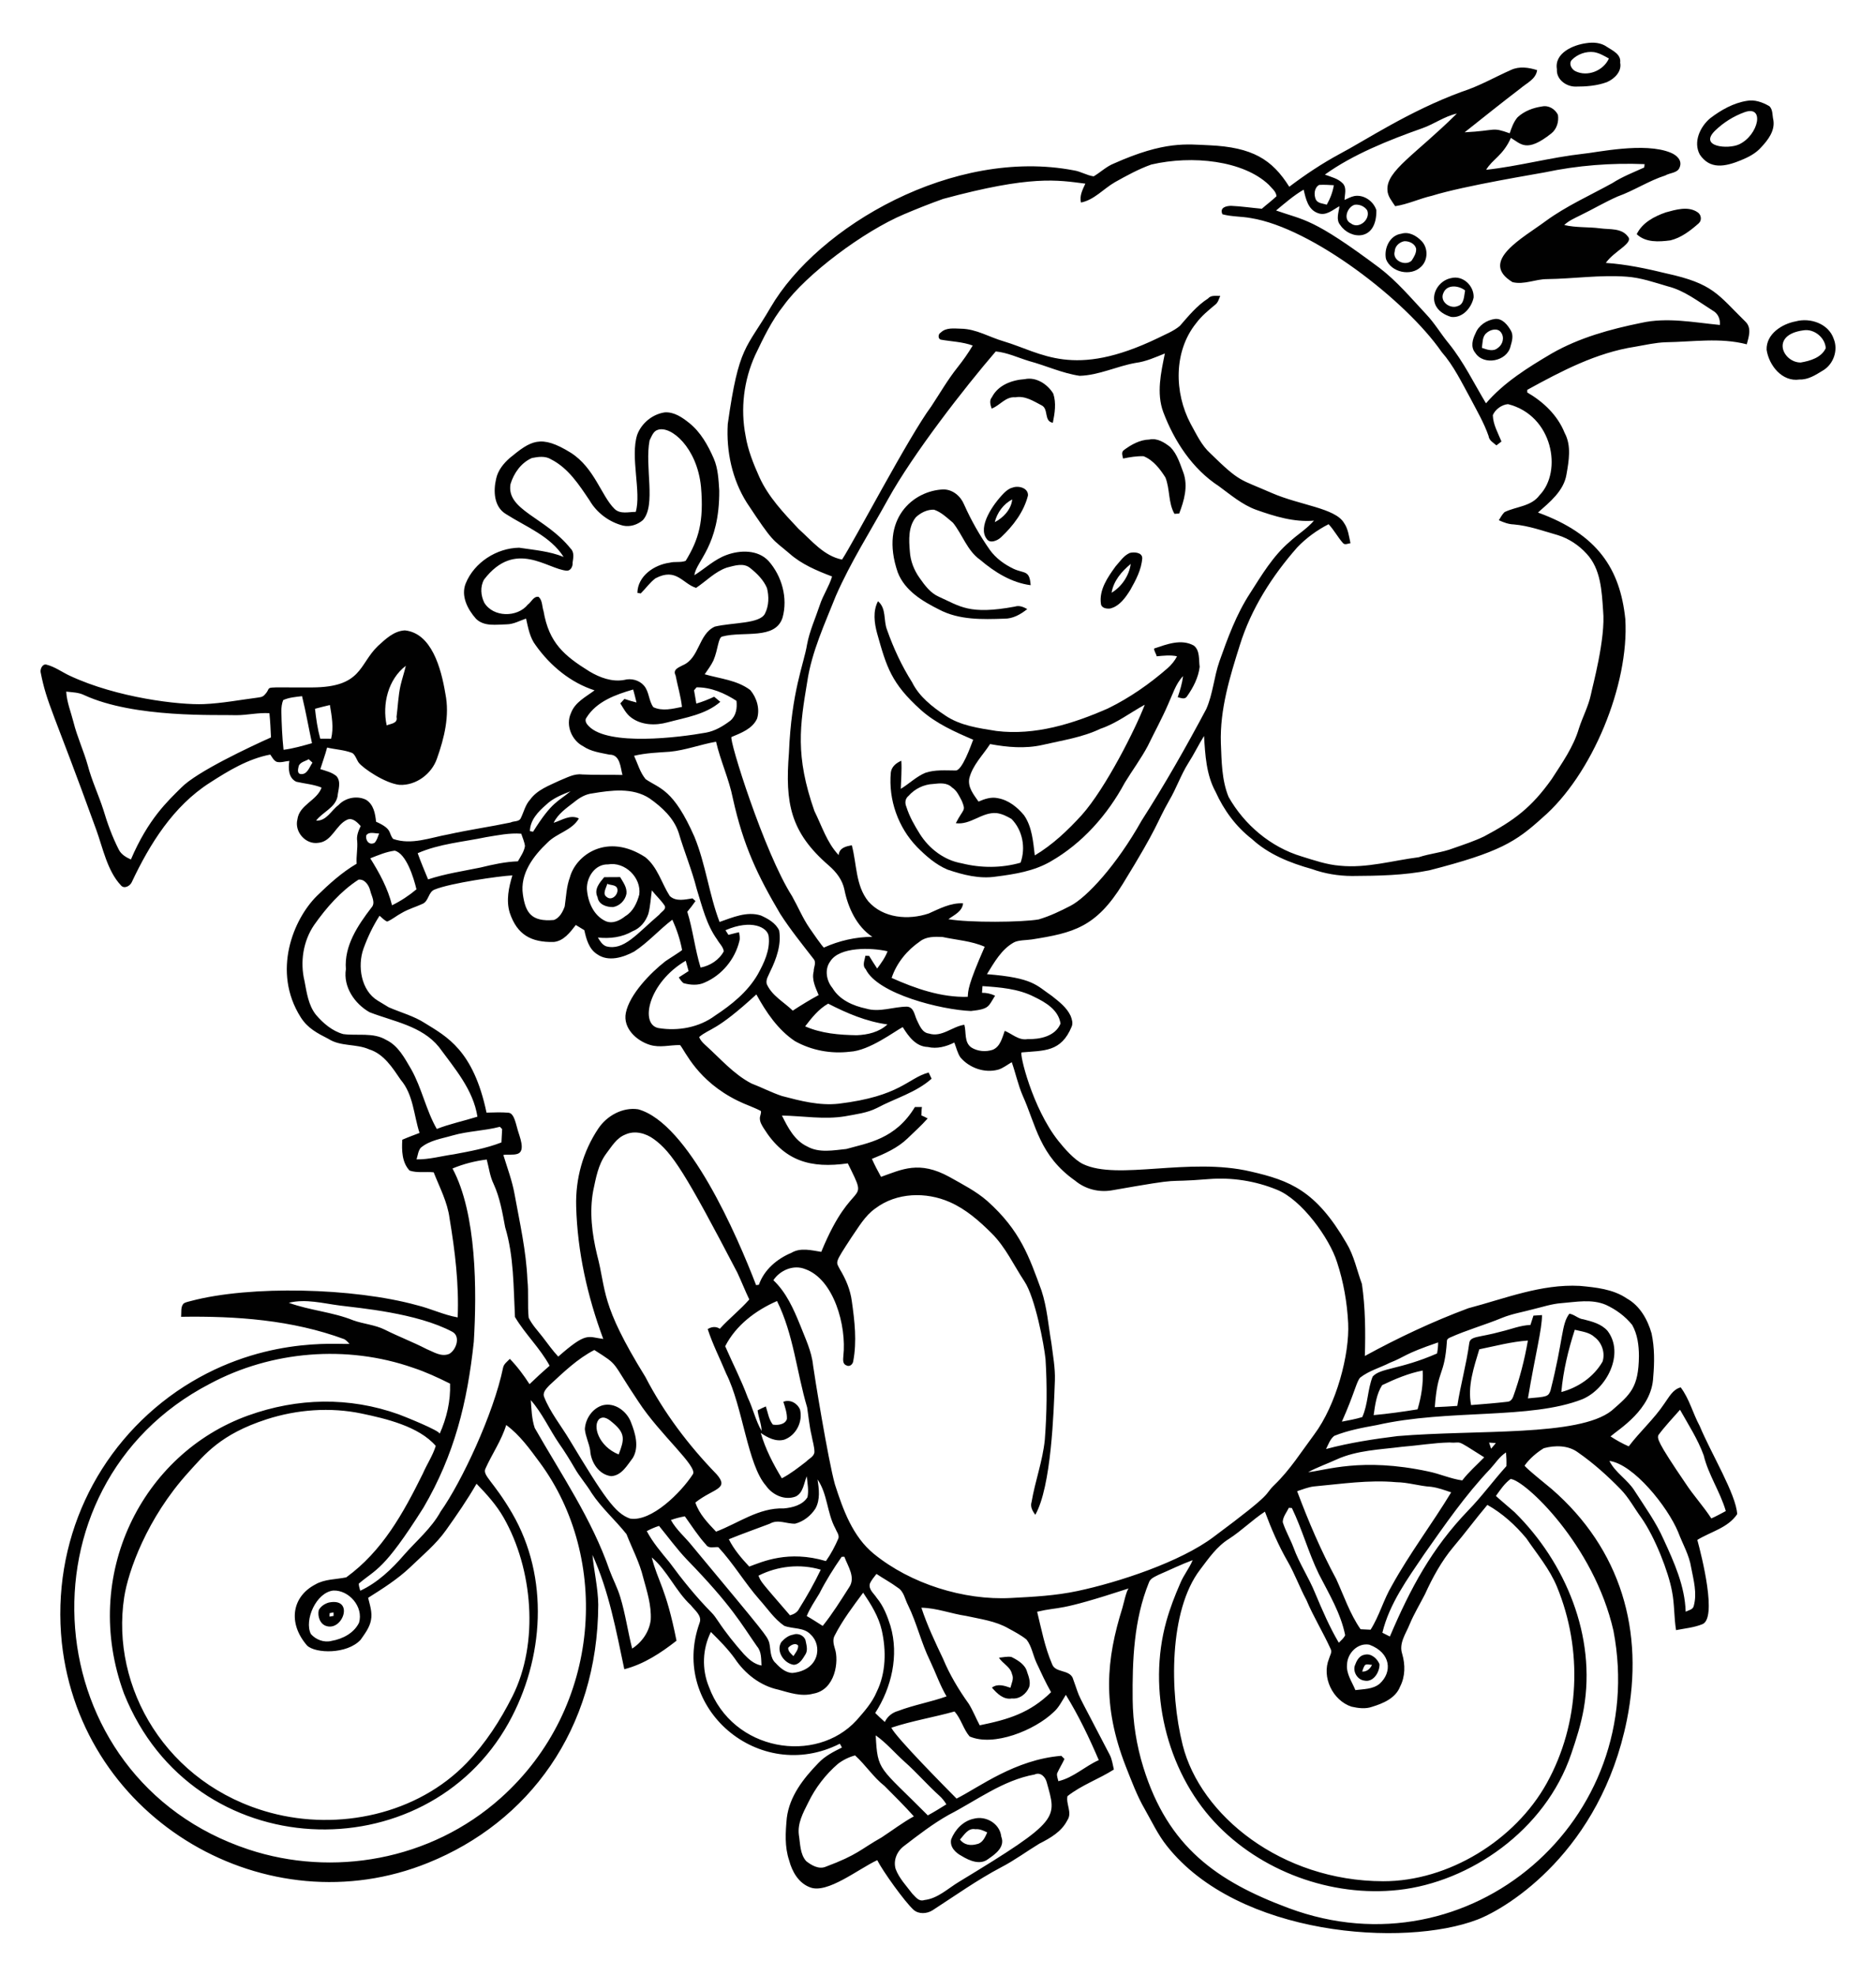 <?xml version="1.0" encoding="utf-8"?>

<!DOCTYPE svg PUBLIC "-//W3C//DTD SVG 1.1//EN" "http://www.w3.org/Graphics/SVG/1.1/DTD/svg11.dtd">
<svg version="1.1" id="Layer_1" xmlns="http://www.w3.org/2000/svg" xmlns:xlink="http://www.w3.org/1999/xlink" x="0px" y="0px"
	 viewBox="0 0 1588.525 1672.226" enable-background="new 0 0 1588.525 1672.226" xml:space="preserve">
<g>
	<path fill="#010101" d="M1384.443,293.478c8.593-1.463,17.148-3.49,25.9-3.809c22.907-0.309,46.209-4.146,68.76,1.745
		c1.641-6.228,4.342-13.796-1.048-19.087c-23.835-23.393-27.264-32.201-67.055-40.911c-16.857-4.109-33.911-7.73-51.236-8.902
		c6.888-10.001,23.752-16.705,18.695-22.288c-5.394-7.382-15.469-5.853-23.339-6.942c-10.168-1.36-20.609-0.441-30.59-2.842
		c3.836-3.677,8.817-5.75,13.517-8.142c10.647-5.159,20.844-11.219,31.688-15.994c13.902-4.962,26.322-13.302,40.421-17.814
		c3.752-2.27,10.375-1.961,12.073-6.782c2.57-5.985-2.608-10.488-7.523-12.457c-22.147-9.236-63.287-0.028-74.557,0.957
		c-27.466,3.058-54.285,10.525-81.742,13.499c5.337-8.996,14.253-11.956,20.947-26.979c8.335,4.783,13.041,13.082,34.267-3.818
		c4.634-3.668,6.473-10,5.572-15.712c-2.392-4.962-7.973-8.321-13.536-7.073c-7.532,1.079-15.037,3.912-20.656,9.146
		c-3.311,3.874-5.065,8.79-6.641,13.555c-15.666-5.605-10.745-2.227-38.179-0.844c15.769-12.476,31.443-25.084,47.437-37.278
		c5.178-4.475,12.917-7.655,13.949-15.356c-7.138-2.232-14.934-3.424-21.979-0.216c-13.864,6.154-27.091,13.799-41.593,18.451
		c-44.981,16.435-82.603,41.737-103.824,52.831c-14.887,8.067-28.986,17.448-42.475,27.654
		c-14.445-23.083-31.202-33.476-67.718-35.121c-19.065-0.777-37.446-3.867-80.786,15.44c-6.379,2.533-11.304,7.439-17.091,10.863
		c-5.882-0.769-11.079-4.249-16.992-5.085c-101.386-19.355-216.395,47.042-256.667,116.132
		c-20.674,35.456-26.796,31.647-36.209,98.608c-1.351,23.151,3.724,46.95,16.21,66.677c22.854,34.57,21.268,30.257,35.984,42.841
		c10.347,9.221,23.339,14.615,36.134,19.493c-2.542,8.499-7.73,15.872-10.431,24.314c-3.649,11.031-8.602,21.716-10.741,33.198
		c-2.65,16.415-13.258,39.706-15.356,91.883c-3.365,42.497,1.212,67.1,33.704,95.175c6.403,5.533,11.631,12.227,13.305,20.626
		c2.997,15.032,10.352,31.062,23.607,39.775c-14.165,0.084-28.067,3.283-40.946,9.062c-0.734,0.329-11.074-14.802-12.102-16.288
		c-5.859-8.47-9.874-18.269-14.935-27.229c-23.677-37.055-53.87-133.568-51.225-134.677c8.189-3.433,17.682-6.923,21.622-15.544
		c2.57-8.283-0.281-17.645-5.731-24.136c-11.116-8.49-25.6-9.624-38.629-13.396c2.57-3.79,5.384-7.439,7.354-11.585
		c4.201-9.779,3.923-19.983,7.823-20.44c17.802-4.648,44.543,3.038,50.721-15.816c4.681-16.604-0.525-35.29-11.819-48.047
		c-9.034-9.671-24.099-9.353-35.646-5.047c-10.187,3.715-18.104,11.397-27.138,17.082c1.31-11.807,21.356-24.631,21.031-71.658
		c-0.591-9.146-0.976-18.555-4.643-27.101c-4.897-11.153-11.05-22.288-20.722-30.018c-5.882-4.737-12.804-9.531-20.722-9.043
		c-10.403,1.501-19.755,9.118-23.386,18.977c-6.014,18.76,3.636,48.754-1.229,65.242c-5.994-0.009-13.048,2.186-17.954-2.505
		c-11.218-11.043-16.958-34.688-36.969-47.484c-25.648-15.914-33.886-10.263-51.724,4.343c-5.291,4.643-10.047,10.478-11.547,17.514
		c-2.505,10.478-1.989,23.958,8.443,30.083c16.979,10.825,37.381,18.48,48.676,36.181c-11.988-4.887-24.98-5.863-37.654-7.795
		c-19.014,0.291-37.973,12.383-45.243,30.177c-4.315,10.703,1.642,22.016,8.677,29.943c6.876,6.857,17.326,4.878,26.069,4.728
		c5.835-0.094,10.938-3.067,16.341-4.878c1.792,7.842,3.171,16.163,8.227,22.701c12.242,17.213,29.492,31.538,49.783,38.048
		c-7.364,5.516-16.641,10.065-19.999,19.286c-4.746,10.225,0.638,23.104,10.441,28.095c6.566,4.465,14.54,5.431,22.129,7.035
		c9.174-0.141,9.306,10.9,11.05,17.195c-11.398-0.319-22.795,0.15-34.183-0.431c-6.829-0.882-12.926,2.795-18.996,5.159
		c-8.968,4.259-19.043,7.814-25.046,16.172c-4.071,4.418-5.3,10.459-7.899,15.712c-1.426,3.18-6.097,2.233-8.583,3.612
		c-17.476,3.668-35.177,6.163-52.616,10.037c-15.403,2.739-31.284,9.296-46.856,3.883c-4.244-4.951-0.148-8.229-14.474-14.559
		c-0.703-6.923-2.045-14.577-8.508-18.602c-7.72-3.771-17.551-1.698-23.376,4.559c-6.172,4.512-10.009,13.489-18.883,13.133
		c5.431-7.279,16.041-10.75,18.123-20.356c0.497-5.535,3.387-12.551-0.919-17.363c-3.893-3.246-8.94-4.39-13.63-5.91
		c1.857-6.097,4.146-12.054,5.741-18.236c6.97,1.642,14.333,1.914,21.04,4.484c2.529,0.969,4.175,6.301,5.755,8.328
		c3.72,4.775,22.106,17.375,34.46,18.754c13.949,0.741,27.335-9.231,31.772-22.279c6.201-17.401,10.853-36.322,7.129-54.792
		c-3.655-22.128-11.861-51.362-34.295-53.666c-9.38,0.469-16.416,7.382-22.974,13.331c-16.108,15.67-13.211,34.723-55.507,34.949
		c-44.213,0.236-33.978-1.495-39.099,4.879c-2.191,2.726-3.133,3.22-6.999,3.717c-15.264,1.964-30.317,4.866-45.716,5.515
		c-20.198,0.851-73.393-5.236-113.578-24.065c-6.351-2.976-12.483-7.486-19.297-9.246c-3.443-1.257-5.675,3.246-5.309,6.126
		c5.359,27.427,10.538,32.457,47.215,133.733c5.578,15.403,9.317,34.649,20.803,46.833c2.748,3.32,7.636,0.619,9.146-2.589
		c15.285-32.471,35.223-64.457,66.049-84.181c15.9-10.234,32.391-20.3,51.274-23.902c1.557,2.157,2.786,4.897,5.31,6.107
		c3.546,1.041,7.232-0.488,10.835-0.75c-0.966,6.332-0.826,14.437,5.882,17.635c7.129,1.67,14.568,2.148,21.416,4.953
		c-3.949,11.182-18.874,14.455-20.478,27.007c-2.617,10.431,6.998,21.463,17.814,19.727c11.632-1.032,14.709-15.356,24.53-19.634
		c4.578-1.82,8.452,2.401,11.266,5.441c-1.914,4.006-3.715,8.274-2.955,12.87c0.507,6.351-0.947,12.654-0.469,19.014
		c-12.458,7.317-23.236,17.073-33.526,27.11c-20.287,19.981-38.222,64.19-13.919,102.734c5.965,9.46,14.04,13.545,23.609,18.445
		c10.309,6.623,23.414,3.949,34.398,8.818c12.476,3.884,19.793,15.591,26.754,25.787c10.759,12.608,10.994,29.849,15.919,44.961
		c-4.887,1.885-9.793,3.649-14.587,5.75c-0.544,8.921-0.366,19.23,6.191,26.125c6.454,2.167,13.658,0.769,20.384,1.454
		c5.019,12.795,11.698,25.168,13.452,39.004c4.615,27.663,8.039,55.692,6.867,83.797c-11.848-2.101-22.832-7.476-34.502-10.319
		c-53.631-14.807-141.279-16.902-191.43-3.565c-2.036,0.61-4.212,0.9-6.032,2.017c-2.899,2.936-1.763,7.57-2.27,11.35
		c46.603-0.741,94.153,2.655,138.195,18.939c1.782,0.947,3.067,2.542,4.456,3.987c-10.305,0.727-77.354-7.125-146.403,40.271
		c-68.374,47.377-106.066,127.392-97.22,212.564c16.319,151.17,174.559,241.543,310.328,186.298
		c84.514-34.136,143.501-112.304,143.907-218.427c-0.188-14.202-3.583-28.057-4.915-42.119
		c13.949,30.628,20.065,64.032,26.978,96.761c16.435-4.203,30.993-13.761,44.201-24.127c-8.978-45.112-15.764-49.98-20.947-70.486
		c13.461,11.444,20.168,28.489,33.104,40.449c3.33,4.39,9.812,8.911,7.335,15.065c-25.749,72.146,50.729,136.742,118.786,102.145
		c0.61,1.041,1.266,2.101,1.773,3.255c-7.148,3.518-14.371,7.204-19.924,13.105c-12.551,12.917-24.474,28.039-26.744,46.528
		c-1.107,11.885-1.923,24.324,1.989,35.843c2.476,9.484,7.973,19.202,17.645,22.795c14.578,5.886,41.182-15.684,56.959-22.964
		c4.56,9.103,23.298,35.318,30.843,42.091c4.353,3.771,11.144,3.321,15.863,0.413c19.239-12.429,37.963-25.806,58.272-36.5
		c11.285-5.853,21.519-13.443,32.363-20.027c9.202-4.653,18.733-10.084,23.573-19.662c4.465-6.379-1.285-13.78,0.159-20.487
		c11.923-9.409,26.566-14.427,39.305-22.551c-1.023-4.193-1.51-8.602-3.537-12.467c-31.918-61.578-23.096-42.417-31.434-65.317
		c-3.508-6.951-14.896-3.959-17.429-11.604c-6.088-14.127-8.94-29.286-12.579-44.145c20.817-4.896,14.622,0.804,77.634-19.755
		c-1.765,0.576-4.704,14.111-5.434,16.443c-13.637,43.555-17.378,82.401,2.854,134.237c4.897,12.317,9.474,24.821,16.153,36.322
		c5.976,10.478,11.097,21.538,18.697,31.023c60.306,76.359,201.137,86.08,263.069,62.217
		c25.83-9.952,104.051-58.132,126.374-168.772c15.182-75.25-5.073-144.718-63.619-195.544c-1.508-1.309-23.583-19.036-22.945-19.919
		c4.231-5.854,10.046-10.872,16.238-14.662c9.484-2.58,20.778-2.561,28.995,3.602c13.114,9.127,25.074,19.868,36.209,31.322
		c6.885,7.11,11.501,15.947,17.335,23.902c11.634,16.48,23.103,46.1,26.012,62.306c2.167,10.835,1.641,21.96,3.433,32.851
		c7.373-1.473,15.084-2.129,22.129-4.972c13.045-4.659-0.468-57.969-4.128-71.396c11.379-6.979,25.928-10.141,33.751-21.8
		c-0.867-16.694-22.09-51.382-31.753-74.641c-5.806-10.684-8.668-22.842-16.069-32.654c-6.829,1.726-10,8.489-13.846,13.724
		c-8.743,13.133-20.703,23.648-30.158,36.209c-5.385-2.354-10.516-5.216-15.422-8.424c6.738-6,35.092-22.698,36.143-50.271
		c1.116-12.279,1.192-24.765-1.388-36.884c-3.368-11.848-9.934-23.498-21.003-29.633c-11.651-7.917-26.143-9.334-39.792-10.609
		c-32.663-1.745-63.403,10.75-94.406,18.921c-30.168,11.21-59.36,24.99-87.586,40.402c0.6-20.337,0.45-40.777-2.477-60.927
		c-4.268-11.604-6.651-23.958-13.142-34.661c-25.883-44.513-47.83-52.894-80.973-60.523c-52.377-12.347-112.501,7.814-142.031-6.323
		c-7.371-3.529-15.893-13.297-20.929-19.63c-22.105-27.799-33.28-74.68-31.03-74.87c18.965-1.66,33.38-0.128,42.325-21.81
		c1.295-2.983,0.216-6.313-0.9-9.155c-3.358-7.204-9.868-12.063-15.9-16.866c-13.233-8.986-15.647-15.264-54.942-18.377
		c6.154-9.915,12.289-21.041,22.804-26.866c3.766-2.086,10.947-1.861,15.214-2.536c34.999-5.529,54.337-10.158,77.025-47.013
		c30.925-50.234,27.627-49.91,39.23-70.476c6.069-10.225,9.868-21.622,16.2-31.697c4.831-7.458,8.639-15.516,13.367-23.029
		c0.957,16.116,1.876,32.898,9.821,47.372c6.979,15.431,17.185,29.408,30.665,39.802c14.155,13.077,32.457,20.337,50.768,25.431
		c10.9,3.959,22.476,5.853,34.07,5.901c21.913-0.131,43.967-0.45,65.533-4.812c59.56-15.274,73.174-24.16,95.429-44.286
		c42.433-36.342,73.781-113.023,70.439-168.288c-4.404-42.315-23.25-71.786-73.966-90.222c9.962-8.818,21.847-18.264,24.136-32.241
		c2.017-11.519,4.324-24.352-1.548-35.149c-5.957-14.934-17.983-26.294-31.659-34.23c0-0.563,0.009-1.679,0.019-2.232
		C1321.94,314.181,1351.667,298.515,1384.443,293.478z M343.622,563.517c-1.276,5.6-3.161,11.031-4.465,16.632
		c-1.951,8.78-2.242,17.804-3.405,26.697c1.379,5.582-5.319,5.675-8.32,7.092C323.529,596.048,328.576,574.951,343.622,563.517z
		 M153.506,666.609c-11.625,11.557-27.943,26.426-42.663,60.824c-4.052-1.82-8.133-4.203-10.206-8.255
		c-5.544-10.835-9.699-22.316-13.17-33.958c-4.053-12.598-9.793-24.615-13.151-37.457c-3.48-12.373-8.987-24.089-12.092-36.575
		c-2.167-8.565-5.685-16.941-6.144-25.844c5.009,0.619,10.356,0.619,15.018,2.88c42.774,19.821,113.436,16.489,129.152,17.082
		c9.315-0.028,18.545-2.308,27.879-1.679c0.713,6.81,1.013,13.639,1.323,20.497C212.316,631.801,166.624,653.115,153.506,666.609z
		 M240.089,634.584c-1.163-10.891-1.632-21.866-1.848-32.804c0.019-3.133,0.375-6.351,1.548-9.249
		c5.019-2.289,10.572-2.664,15.975-3.33c3.227,13.17,5.535,26.556,8.414,39.811C256.233,631.197,248.287,633.589,240.089,634.584z
		 M254.769,655.155c-3.574-0.375-2.326-4.662-1.717-7.185c1.623-3.133,5.535-3.696,8.33-5.403c1.051,0.966,2.12,1.932,3.208,2.908
		C262.002,649.18,260.21,655.662,254.769,655.155z M266.73,599.885c4.174-1.135,8.377-2.176,12.607-3.18
		c1.585,9.362,3.368,19.146,1.041,28.536c-3.227-0.141-6.078,0.028-9.202-0.037C268.896,616.92,267.668,608.403,266.73,599.885z
		 M1117.05,156.494c4.052-0.225,8.274-0.019,12.401,0.272c-0.966,5.835-3.105,11.36-6.013,16.5
		c-3.058-1.097-7.486-0.985-9.221-4.324C1112.407,164.861,1112.754,158.839,1117.05,156.494z M701.266,849.445
		c15.806,8.114,32.41,15.206,50.196,17.589c-7.073,6.529-16.632,8.771-26.012,9.137c-14.859-0.225-29.924-1.473-43.685-7.505
		C687.27,861.471,693.245,853.93,701.266,849.445z M620.574,675.802c8.861,40.057,21.007,65.349,40.13,97.718
		c8.602,13.358,18.611,25.721,28.339,38.263c2.458,2.983-0.178,7.035-0.028,10.309c-1.858,7.017,1.548,13.742,4.184,20.084
		c-7.514,4.062-14.784,8.527-21.922,13.189c-7.476-7.326-17.729-12.608-22.045-22.598c-0.957-3.884,1.651-7.289,3.011-10.666
		c5.188-10.619,9.493-22.588,7.523-34.549c-2.805-6.285-9.418-10-15.478-12.72c-11.932-3.781-23.892,1.623-34.999,5.469
		c-8.921-23.48-11.707-48.741-21.237-72.005c-17.845-40.584-29.33-40.66-41.34-48.835c-4.765-5.703-6.716-13.152-9.803-19.793
		c9.84-2.392,19.999-2.721,30.065-3.424c13.433-1.248,26.116-6.191,39.361-8.48C610.086,644.086,617.328,659.348,620.574,675.802z
		 M646.704,954.936c17.515,28.028,39.905,34.117,71.175,29.693c19.109,38.46,4.725,8.833-22.466,74.885
		c-8.339-1.294-17.532-3.818-25.262,0.807c-12.204,5.094-23.123,14.305-27.56,27.063c-0.591,0.075-1.773,0.216-2.354,0.291
		c-15.927-41.423-57.186-137.075-99.875-148.823c-13.086-1.97-26.472,5.469-33.667,16.2c-13.082,19.512-19.451,42.411-18.817,65.983
		c1.032,38.404,9.568,76.264,22.935,112.192c-13.394-1.692-13.871-6.33-38.113,14.943c-4.869-5.225-8.977-11.079-13.32-16.707
		c-4.08-5.253-8.827-10.168-11.726-16.21c-1.107-10.619,0.112-21.313-1.06-31.931c-0.995-24.54-6.52-48.544-10.881-72.624
		c-2.045-11.379-6.135-22.176-9.502-33.179c3.906-0.677,8.176,0.288,11.986-0.936c7.249-2.329,1.471-15.357,0.29-19.8
		c-2.533-9.536-3.864-14.436-7.858-15.014c-6.238-0.553-12.448-0.225-18.658-0.084c-11.136-52.89-33.753-64.319-52.034-75.673
		c-9.554-6.18-20.486-8.998-30.806-13.501c-3.11-1.884-6.22-3.768-9.33-5.652c-14.075-8.526-17.236-29.155-12.076-43.809
		c3.536-9.775,8.03-19.258,13.658-28.01c2.073,1.717,3.921,3.837,6.445,4.934c4.428-1.82,8.095-5.084,12.345-7.289
		c5.591-3.321,11.913-5.075,17.795-7.786c5.197-2.429,4.634-10.075,10.187-12.073c13.335-5.446,54.315-11.347,65.702-11.932
		c-3.096,10.215-5.46,21.247-2.205,31.725c6.21,18.354,17.909,25.059,37.203,24.624c8.452-0.797,13.874-8.151,18.714-14.371
		c2.392,1.454,4.746,2.87,7.204,4.39c1.651,7.523,3.884,15.947,10.844,20.347c9.437,6.707,22.091,2.786,31.406-2.28
		c11.782-7.702,21.116-18.452,32.288-26.941c3.705,8.18,6.585,16.772,8.255,25.609c0.096,0.508-12.829,8.535-14.118,9.537
		c-12.528,9.735-30.419,28.063-33.526,43.744c-2.562,12.934,8.989,23.524,20.305,27.032c8.675,2.689,16.896,0.029,25.659,0.2
		c4.507,5.456,14.687,30.283,48.629,47.025c6.369,3.208,13.235,5.356,19.57,8.65c0.965,0.522-0.607,4.756-0.652,5.587
		C643.232,949.396,644.872,952.005,646.704,954.936z M692.251,1252.125c8.565,12.439,7.955,28.357,15.084,41.471
		c0.994,2.683,3.452,5.347,2.617,8.386c-2.908,6.707-6.332,13.264-10.591,19.24c-31.911-9.42-53.625,0.511-64.932,4.662
		c-6.585-7.045-12.973-14.456-17.27-23.133c11.407-4.672,23.067-8.724,34.586-13.114c7.082-4.118,14.287,0.216,21.575-0.066
		c7.054-1.82,13.255-6.707,17.166-12.804C694.681,1269.179,693.517,1260.296,692.251,1252.125z M614.936,1162.635
		c14.13,28.125,17.979,77.003,33.667,94.809c5.403,7.776,15.816,12.664,25.112,9.165c6.463-3.049,6.96-11.304,9.418-17.176
		c0.544,5.844,1.848,11.923,0.61,17.748c-4.137,6.698-12.72,8.836-20.103,9.493c-21.003-0.797-38.46,12.523-57.306,19.652
		c-6.951-7.345-14.305-14.849-17.514-24.661c15.235-12.089,29.204-11.097,17.945-23.958c-23.798-24.502-44.567-52.006-60.308-82.371
		c-38.724-62.649-32.681-72.34-40.918-103.43c-4.231-17.626-6.557-36.059-3.255-54.051c2.298-10.778,4.202-22.166,10.891-31.265
		c4.681-6.097,8.837-13.518,16.435-16.407c7.908-3.612,17.213-1.088,24.005,3.893c15.403,11.089,26.832,28.978,70.73,113.017
		c3.508,7.514,6.548,15.234,10.122,22.729c-7.73,8.855-17.082,16.078-24.962,24.802c-3.265-2.214-7.026-1.754-10.244,0.272
		C603.473,1137.861,609.749,1150.046,614.936,1162.635z M540.605,1186.283c18.09,27.833,50.875,55.176,46.002,61.583
		c-9.903,15.256-34.967,40.338-53.076,37.391c-12.761-4.386-22.091-18.323-51.47-66.989c-7.045-11.671-16.302-23.218-21.248-35.812
		c-1.688-3.968,1.932-7.336,4.362-9.981c11.839-10.91,23.649-22.448,38.085-29.886
		C524.993,1156.441,516.682,1150.756,540.605,1186.283z M579.909,1283.363c5.825,8.067,11.153,16.575,17.907,23.948
		c2.261,3.696,6.998,1.764,10.412,2.148c12.861,13.836,22.42,30.262,34.886,44.436c6.782,7.533,12.458,16.313,20.928,22.12
		c7.326,2.833,16.885,1.079,22.57,7.579c9.743,8.944,7.509,29.897-15.497,32.325c-5.75-0.056-10.581-4.315-14.221-8.274
		c-5.056-4.418-4.146-11.744-5.609-17.654c-2.351-5.987-0.977-4.422-65.054-81.414c-5.91-7.486-13.499-13.677-18.133-22.101
		C571.936,1285.098,575.866,1284.057,579.909,1283.363z M642.234,1333.596c16.181-8.227,35.29-10.262,52.766-5.075
		c-5.441,11.341-11.641,22.335-18.32,32.991c-1.473,3.133-4.531,4.737-7.739,5.647
		C643.239,1337.417,644.702,1339.253,642.234,1333.596z M683.105,1367.741c2.777-6.839,7.035-12.861,10.778-19.164
		c5.459-10.788,11.913-21.013,18.789-30.947c0.572-0.019,1.726-0.066,2.298-0.084c2.945,8.105,9.906,17.635,3.902,26.115
		c-7.054,11.041-14.015,22.213-22.232,32.447C692.148,1373.247,687.711,1370.358,683.105,1367.741z M682.645,1237.032
		c-6.604,5.075-13.189,10.291-20.6,14.155c-7.336-12.101-13.912-24.755-17.851-38.395c5.694,3.912,12.673,7.645,19.821,5.703
		c10.065-3.527,15.975-15.225,13.405-25.525c-2.298-5.422-8.48-8.837-14.099-6.548c1.463,4.747,3.236,9.54,3.011,14.606
		c-1.632,4.746-7.627,5.356-11.913,4.7c-3.499-4.409-4.184-10.197-5.947-15.384c-2.355,1.013-4.672,2.12-6.942,3.293
		c0.61,5.891,3.283,11.444,3.349,17.42c-5.141-8.855-7.251-18.986-11.67-28.16c-5.488-14.887-12.823-28.986-19.136-43.516
		c9.118-17.814,25.844-30.365,43.882-38.245c14.033,28.264,16.613,60.167,25.515,90.063c1.21,7.955,1.904,16.003,3.781,23.864
		c0.779,4.662,2.448,9.315,2.383,14.118C689.099,1232.933,684.943,1234.537,682.645,1237.032z M541.318,757.094
		c-1.885,7.035-5.225,14.39-11.754,18.255c-4.55,3.668-10.769,6.801-16.651,4.296c-10.394-4.719-15.262-16.585-15.938-27.307
		c-0.272-10.018,6.942-21.106,17.889-20.75C529.151,729.093,543.212,742.77,541.318,757.094z M549.028,773.332
		c1.679-6.482,1.998-13.18,2.927-19.765c3.405,4.39,7.655,8.17,10.76,12.814c1.932,3.274-2.87,5.366-4.409,7.664
		c-19.203,16.369-30.067,30.886-45.073,26.857c-3.34-1.276-5.216-4.531-6.979-7.42c10.122,1.107,20.468-0.122,29.389-5.319
		C542.162,785.639,546.843,779.851,549.028,773.332z M557.583,870.111c-16.127-3.081-8.594-38.41,23.057-56.978
		c0.807,2.908,1.651,5.825,2.448,8.752c-2.777,1.801-5.544,3.612-8.339,5.366c1.201,1.679,2.308,3.527,3.987,4.822
		c5.835,1.642,12.57,2.158,18.18-0.6c14.427-6.257,25.45-19.652,29.136-34.896c0.732-2.486,0.16-5.066-0.253-7.533
		c-3.143,0.572-5.938,1.473-8.977,2.176c-0.844-1.313-1.689-2.627-2.505-3.921c21.974-9.591,35.98-2.475,36.603,5.441
		c1.267,11.388-3.902,22.185-9.24,31.866c-8.583,14.84-22.148,25.731-36.247,35.018C591.888,869.67,574.018,872.831,557.583,870.111
		z M499.152,568.291c-21.326-13.248-34.289-24.075-38.892-51.03c-1.36-4.006-0.844-9.033-4.165-12.11
		c-4.296-0.76-6.201,4.493-9.146,6.548c-8.986,11.107-29.295,10.881-36.875-1.585c-2.983-6.032-3.612-13.592-0.188-19.605
		c26.527-34.506,53.736-8.617,70.129-7.495c3.33,0.066,5.159-3.921,4.84-6.81c0.572-4.015,1.623-8.874-1.736-11.998
		c-21.062-26.318-54.539-32.411-50.852-54.464c2.814-9.315,9.034-18.142,18.161-22.101c5.281-1.041,11.36-1.923,16.21,1.144
		c14.671,7.439,23.742,21.613,32.644,34.83c6.116,10.534,16.66,18.311,28.442,21.285c5.938,1.229,12.101-0.788,16.622-4.681
		c11.416-12.669,1.393-45.294,5.694-67.493c1.726-3.208,3.03-7.852,7.017-8.949c11.036-3.743,33.232,14.959,36.528,48.3
		c2.516,29.392-1.969,44.579-12.983,62.597c-4.306,1.66-9.156,0.375-13.574,1.576c-13.067,1.726-27.044,11.247-27.316,25.515
		c0.703,0.122,2.111,0.375,2.814,0.497c4.268-4.165,7.72-9.277,12.561-12.842c17.692-9.244,22.802,4.561,34.333,8.133
		c8.611-5.732,16.022-13.743,26.041-17.166c6.379-1.604,14.118-4.39,19.868,0.46c5.703,4.512,11.219,10.028,14.108,16.847
		c1.782,7.017,1.689,14.962-1.651,21.547c-4.256,8.839-27.001,7.456-42.447,11.079c-14.052,6.341-12.908,26.697-27.176,32.71
		c-3.124,1.773-8.827,3.452-6.097,8.602c1.679,8.902,4.418,17.607,5.394,26.659c-7.917,1.595-16.519,3.846-24.23,0.244
		c-4.024-5.497-3.433-13.02-7.927-18.245c-4.015-4.69-10.835-6.445-16.754-4.822C518.223,577.344,507.913,573.507,499.152,568.291z
		 M498.674,614.716c-1.886-1.773-4.024-4.868-2.045-7.354c8.499-13.705,24.727-19.512,39.52-23.789
		c1.041,3.63,1.904,7.289,2.824,10.966c-3.471-0.826-6.857-1.886-10.225-3.011c-1.182,1.248-2.355,2.505-3.49,3.79
		c2.664,4.184,4.953,8.836,9.052,11.876c8.743,6.66,20.675,7.007,30.947,4.174c15.328-4.109,32.25-6.566,44.67-17.363
		c-1.294-1.079-3.893-3.246-5.197-4.325c-4.906,2.27-9.906,4.296-15.103,5.797c-0.666-3.771-1.285-7.505-1.932-11.257
		c0.703-0.844,1.417-1.67,2.157-2.495c12.26-0.103,23.639,4.869,33.761,11.407c0.694,6.06-0.216,12.579-5.197,16.819
		c-6.107,4.596-12.917,8.705-20.534,10.093C574.947,624.207,515.216,631.564,498.674,614.716z M501.685,671.468
		c15.834-2.645,34.202-5.103,48.441,4.334c10.366,7.308,20.487,16.604,24.53,28.977c4.728,16.013,11.219,31.472,15.318,47.681
		c4.578,14.596,8.142,30.018,17.232,42.653c1.81,3.302,5.122,6.125,5.675,10.028c-3.958,7.336-11.547,12.214-19.643,13.761
		c-4.793-15.506-6.472-31.753-11.257-47.259c2.486-2.88,4.765-5.929,6.942-9.043c-0.872-0.76-1.726-1.51-2.552-2.251
		c-6.294,0.957-14.108,2.974-19.277-2.054c-6.951-10.863-10.253-24.418-20.684-32.804c-32.146-20.99-58.596-2.06-63.816,16.941
		c-2.955,7.927-3.189,16.463-4.418,24.737c-1.642,4.55-4.306,9.69-9.109,11.472c-19.233,1.698-24.102-6.224-26.312-21.631
		c-2.589-17.467,8.912-32.626,20.862-43.873c7.927-8.133,20.675-10.197,26.566-20.44c-7.448-3.574-14.399,1.557-21.388,3.687
		c3.724-7.692,11.079-12.617,17.626-17.701C490.831,675.061,495.897,672.106,501.685,671.468z M462.521,681.046
		c5.741-5.525,13.283-8.461,20.572-11.351c-10.937,9.218-15.529,8.492-31.678,34.22c-0.675-0.122-2.026-0.356-2.702-0.478
		C448.881,693.982,455.823,686.843,462.521,681.046z M411.763,708.503c9.746-1.566,19.652-3.677,29.596-2.889
		c1.126,3.443,2.73,6.82,3.161,10.459c-0.741,4.756-3.677,8.799-5.994,12.917c-10.732,0.375-21.247,2.702-31.631,5.234
		c-14.868,3.077-29.952,5.262-44.408,10.065c-3.002-7.364-6.172-14.681-8.808-22.176
		C372.111,714.056,392.298,712.592,411.763,708.503z M334.213,719.975c9.745,2.327,16.134,22.937,18.423,32.719
		c-6.332,5.309-13.264,9.868-20.684,13.508c-3.527-14.324-10.656-27.344-18.414-39.755
		C320.246,723.802,326.981,720.904,334.213,719.975z M310.124,707.039c2.383-3.546,7.317-1.482,10.9-1.642
		c-1.022,2.711-1.82,5.647-3.771,7.87C312.45,715.932,309.299,710.942,310.124,707.039z M348.172,904.941
		c-5.534-9.343-10.872-19.896-21.172-24.802c-10.966-6.595-24.446-3.283-36.406-4.944c-9.268-2.58-16.866-9.099-23.01-16.257
		c-6.501-8.152-7.852-18.845-9.765-28.742c-3.846-15.984-1.126-33.714,8.189-47.344c10.366-14.68,22.382-28.479,37.569-38.357
		c5.291-0.675,8.893,4.859,9.943,9.409c1.041,4.559,4.897,10.337,0.816,14.465c-11.397,14.953-22.992,32.11-21.463,51.912
		c-2.345,15.028,7.439,29.249,20.027,36.415c20.309,7.899,44.239,11.51,58.788,29.446c13.236,18.095,28.986,35.993,32.579,58.966
		c-11.435,3.593-23.236,6.013-34.417,10.394C360.695,939.546,357.214,920.991,348.172,904.941z M352.702,981.243
		c1.079-3.274,1.313-6.96,3.471-9.727c7.598-6.491,17.804-7.767,27.054-10.506c13.095-3.752,26.894-3.884,40.055-7.336
		c0.619,0.647,1.248,1.304,1.904,1.97c-0.197,3.762-0.413,7.486-0.591,11.266c-12.983,5.037-26.753,7.504-40.383,10.065
		C373.715,978.419,363.378,981.43,352.702,981.243z M401.2,1135.609c2.62-43.074,2.474-108.517-18.039-146.647
		c9.24-3.855,19.043-6.351,28.986-7.589c1.867,6.876,2.655,14.183,5.835,20.665c5.291,11.557,7.448,24.202,9.756,36.613
		c7.439,24.577,7.017,50.636,8.32,75.992c8.611,14.521,21.247,26.341,29.343,41.246c-5.807,5.056-11.501,10.234-17.016,15.609
		c-4.925-7.608-10.337-14.915-16.669-21.397c-2.129,2.223-4.991,4.165-5.704,7.345c-8.009,39.085-35.303,97.107-52.869,121.816
		c-7.776,14.193-20.384,24.624-30.928,36.64c-10.478,12.148-22.476,23.583-37.166,30.44c-0.525-1.998-1.229-3.949-1.248-6.004
		c14.59-12.527,20.686-10.35,54.783-64.351C384.801,1231.216,395.698,1187.031,401.2,1135.609z M293.183,1335.012
		c-8.686,1.801-18.32,1.388-26.247,6.041c-19.649,10.273-23.47,32.568-6.904,51.677c7.192,6.86,33.914,7.46,45.318-4.878
		c3.546-5.094,7.645-10.347,8.761-16.604c1.332-6.463-0.91-12.739-2.383-18.93c12.364-7.805,24.83-15.675,35.505-25.769
		c10.478-10.15,21.951-19.493,30.44-31.49c9.09-12.767,18.01-25.684,25.834-39.276c8.546,8.761,16.866,18.001,22.973,28.695
		c24.62,43.114,30.229,105.937,7.411,151.262c-10.243,20.347-22.748,39.689-38.563,56.171
		c-41.984,43.752-108.797,57.82-166.272,42.316c-88.337-23.829-135.58-106.244-123.884-182.439
		c3.365-21.918,19.257-66.898,54.246-105.497c13.879-15.311,27.236-32.416,66.331-45.045c25.724-8.31,53.917-10.44,80.444-4.887
		c20.342,4.259,48.491,10.826,62.786,27.399c-2.542,8.246-7.533,15.572-10.947,23.489
		C341.36,1280.913,323.742,1312.808,293.183,1335.012z M304.008,1373.416c-4.278,8.79-13.902,13.752-23.208,15.347
		c-6.351,1.679-13.348-0.938-17.579-5.835c-5.802-11.619,4.44-35.188,19.014-36.763
		C295.565,1345.668,307.995,1360.011,304.008,1373.416z M244.582,1102.627c14.39-3.565,29.014,0.525,43.319,2.336
		c16.082,2.113,65.062,6.182,95.11,22.204c7.214,3.884,3.33,15.365-2.598,18.695c-6.81,2.87-13.302-1.688-19.343-4.146
		c-11.538-5.929-23.667-10.534-35.252-16.35c-8.386-4.165-17.945-4.765-26.688-7.898
		C281.542,1110.357,262.349,1109.137,244.582,1102.627z M424.122,1521.635c-59.691,53.417-142.859,67.053-213.523,43.719
		c-181.414-59.909-199.621-307.761-32.863-394.202c52.165-27.945,116.038-33.114,171.927-13.574
		c10.844,3.546,21.21,8.386,31.425,13.461c0.553,14.671-2.852,29.163-8.836,42.53c1.104-2.466-31.706-15.467-34.678-16.531
		c-41.824-14.965-85.642-14.018-127.353,0.951c-89.767,32.217-142.159,135.175-105.203,235.452
		c58.452,145.901,255.357,151.574,325.778,24.521c29.913-53.969,34.578-122.835,2.789-177.355
		c-15.664-26.864-25.158-31.721-22.572-37.517c5.572-12.495,13.592-23.836,17.617-37.025c11.585,8.508,20.018,20.365,28.479,31.81
		C516.536,1318.256,510.129,1444.668,424.122,1521.635z M551.017,1370.902c-1.135,9.981-7.345,19.005-15.731,24.371
		c-3.696-14.474-5.703-29.342-10.093-43.629c-2.326-7.861-6.266-15.065-9.08-22.729c-14.878-43.122-40.918-81.039-63.338-120.371
		c-2.523-7.57-2.758-15.637-3.293-23.517c9.662,11.05,15.656,24.558,23.864,36.622c4.719,6.67,9.005,13.63,13.123,20.684
		c4.231,7.495,10.065,13.921,14.484,21.303c8.442,12.748,20.093,22.879,29.54,34.792c4.765,12.223,11.078,23.921,14.155,36.781
		C547.828,1346.869,551.683,1358.632,551.017,1370.902z M566.87,1322.264c-6.913-8.405-14.099-16.716-19.202-26.388
		c3.33-1.754,6.763-3.283,10.375-4.418c7.776,9.493,15.009,19.455,23.47,28.376c38.405,39.488,46.036,54.359,59.539,73.647
		c3.846,4.418,3.424,10.637,3.752,16.153c-6.135-1.097-10.825-5.3-14.915-9.653c-7.842-8.836-15.272-18.058-21.8-27.888
		c-1.754-2.608-3.527-5.253-5.76-7.439C589.393,1351.503,577.771,1337.123,566.87,1322.264z M600.265,1427.598
		c-6.088-14.821-5.507-32.053,1.698-46.368c7.186,7.11,14.39,14.343,20.3,22.598c8.518,12.748,21.566,22.973,36.762,26.219
		c9.493,2.608,19.53,6.088,29.446,3.433c19.04-3.148,22.044-27.831,18.461-38.207c-1.088-3.611-2.083-7.692-0.094-11.116
		c6.613-12.917,15.422-24.558,24.061-36.171c6.604,9.821,13.086,20.074,15.741,31.791c3.874,17.185,3.593,36.05-4.268,52.09
		c-3.837,9.212-10.609,16.744-17.11,24.155C691.098,1493.325,620.547,1482.643,600.265,1427.598z M749.228,1457.4
		c-2.795-2.495-5.497-4.99-8.133-7.598c13.836-21.406,20.225-48.732,12.945-73.591c-2.683-8.508-5.957-17.035-11.745-23.939
		c-2.289-3.668-6.913-6.857-5.769-11.81c1.295-3.133,3.612-5.685,5.628-8.358c5.966,3.968,12.317,7.383,18.095,11.66
		c5.234,3.236,5.994,9.793,8.677,14.849c7.401,15.15,11.125,31.772,18.555,46.912c4.784,10.018,8.367,20.619,14.014,30.224
		c-13.489,4.822-27.691,7.223-41.078,12.336C755.485,1449.483,751.424,1452.738,749.228,1457.4z M765.879,1490.992
		c10.272,9.08,19.221,19.549,29.417,28.723c2.383,2.129,4.418,4.625,6.041,7.401c-5.178,3.208-10.328,6.463-15.703,9.334
		c-41.457-41.721-42.482-36.946-44.117-67.699C750.57,1475.073,757.662,1483.675,765.879,1490.992z M699.099,1579.958
		c-5.797,2.373-12.007-1.248-16.463-4.793c-5.309-6.022-4.972-14.765-6.2-22.223c-1.248-9.822,3.658-18.78,7.889-27.222
		c6.05-12.551,14.69-23.798,25.234-32.907c4.296-3.255,9.24-5.694,14.465-7.101c8.949,8.077,15.468,18.433,25.009,25.909
		c8.396,8.414,16.838,16.81,24.793,25.675c-9.559,5.225-18.217,11.857-27.307,17.814
		C728.481,1565.244,726.63,1569.677,699.099,1579.958z M812.153,1592.621c-9.512,5.666-17.992,14.221-29.493,15.506
		c-4.718,1.595-7.467-2.767-10.234-5.478c-5.009-6.641-11.003-12.842-13.996-20.712c-2.27-7.429,1.154-15.356,7.317-19.755
		c12.11-9.296,24.277-18.695,37.625-26.191c23.77-12.251,45.796-29.277,72.699-34.127c5.056-2.336,9.052,2.101,10.216,6.435
		C894.645,1539.002,899.027,1539.967,812.153,1592.621z M892.001,1449.211c4.653-4.005,7.27-9.671,10.516-14.756
		c10.835,17.598,19.765,36.246,27.888,55.223c-11.782,5.225-21.481,14.896-34.258,17.833c-0.403-2.195-1.473-4.409-1.023-6.632
		c1.857-4.184,4.343-8.03,6.229-12.185c-0.919-0.901-1.811-1.782-2.683-2.645c-39.229,3.218-69.374,26.46-88.693,36.209
		c-7.691-7.783-51.173-51.51-55.242-59.998c17.485-5.825,35.787-8.78,53.535-13.733c5.553,6.219,7.383,14.849,12.72,21.116
		C841.335,1478.589,876.085,1464.415,892.001,1449.211z M890.022,1432.204c-18.072,17.626-36.046,23.053-60.43,28.02
		c-3.218-5.985-5.685-12.373-9.24-18.142c-8.565-11.951-16.181-24.652-21.829-38.235c-6.716-14.118-13.452-28.273-18.32-43.151
		c12.926,0.225,25.159,5.075,37.869,6.942c12.195,2.711,25.065,4.278,36.04,10.684c5.187,2.842,10.497,5.591,15.131,9.334
		c4.418,5.76,5.422,13.217,8.452,19.709C881.588,1415.741,885.444,1424.156,890.022,1432.204z M1366.235,1380.292
		c30.478,160.029-121.77,291.687-275.039,234.658c-60.685-22.58-102.178-51.735-123.069-119.168
		c-5.74-18.528-8.84-37.912-9.037-57.312c-0.338-33.282,1.041-67.643,13.696-98.899c1.145-3.724,5.113-5.056,8.236-6.735
		c9.634-4.109,19.043-8.79,28.892-12.401c-2.814,6.857-7.673,12.635-10.478,19.502c-4.606,10.488-8.752,21.209-11.829,32.25
		c-16.108,57.802-0.181,125.886,40.792,169.902c38.624,41.493,98.71,63.828,156.015,57.449
		c59.909-6.669,124.045-50.116,146.072-115.215c4.287-12.504,8.302-25.187,10.581-38.217
		c10.693-61.123-15.401-123.746-58.647-166.328c-1.098-1.081-15.884-13.499-15.722-13.723c3.668-5.065,7.279-10.572,12.401-14.305
		C1290.726,1252.324,1349.611,1307.052,1366.235,1380.292z M1261.905,1243.167c4.343-4.7,7.823-10.403,13.339-13.883
		c0.31,3.855,0.488,7.655,0.319,11.585c-11.154,12.345-20.938,25.853-32.588,37.766c-30.494,31.755-48.534,65.313-66.086,106.441
		c-2.138-1.051-4.258-2.129-6.351-3.199c5.966-24.699,21.313-45.599,35.309-66.321
		C1223.398,1290.595,1240.827,1265.343,1261.905,1243.167z M1260.873,1220.963l5.769,0.375c-1.314,1.614-2.636,3.218-4.005,4.784
		C1262.017,1224.378,1261.436,1222.67,1260.873,1220.963z M1168.118,1425.131c-5.732,4.662-13.545,4.39-20.44,5.3
		c-2.777-6.942-7.786-13.62-7.064-21.444c0.122-9.615,8.949-18.836,18.902-16.988
		C1177.98,1398.877,1179.094,1415.389,1168.118,1425.131z M1238.172,1252.96c-9.859-1.379-19.005-5.6-28.723-7.57
		c-56.909-12.212-87.148-0.699-101.751,0.572c7.777-4.193,16.172-7.082,24.193-10.788c17.289-7.786,36.603-8.274,55.148-10.647
		c13.47-1.051,26.838-3.377,40.374-3.677c11.641,1.039,2.971-4.176,29.371,12.57
		C1250.507,1239.865,1243.678,1245.794,1238.172,1252.96z M1112.435,1258.073c23.245-2.111,46.547-5.75,69.951-3.602
		c9.944,0.094,19.493,3.302,29.38,3.893c5.844,0.75,11.454,2.814,17.035,4.709c-16.144,26.622-35.065,51.518-50.139,78.787
		c-7.139,11.96-10.638,25.731-18.114,37.466c-2.12-0.103-6.36-0.31-8.48-0.413c-9.015-12.992-14.09-28.207-20.609-42.494
		c-12.898-23.892-23.592-48.948-33.095-74.341C1102.979,1260.596,1107.576,1258.673,1112.435,1258.073z M1116.806,1332.31
		c8.546,16.688,18.48,33.001,22.232,51.65c-1.182,2.57-3.443,4.399-5.385,6.369c-7.889-13.32-13.977-27.579-19.981-41.819
		c-5.356-13.283-13.489-25.243-18.367-38.723c-2.758-7.317-6.82-14.136-9.137-21.575c0.122-4.456,3.293-8.18,5.188-12.082
		c0.647,0.056,1.932,0.16,2.579,0.216C1102.717,1294.526,1107.941,1314.159,1116.806,1332.31z M1090.24,1321.382
		c6.116,10.535,10.187,22.063,15.966,32.776c5.985,14.249,14.193,27.419,20.543,41.5c1.435,2.767-0.713,5.535-1.388,8.189
		c-6.407,15.609,3.115,35.327,18.996,40.59c5.713,1.285,11.913,2.158,17.57,0.094c9.287-2.824,19.802-7.27,23.592-17.016
		c4.437-8.536,4.475-18.564,1.82-27.654c-3.039-9.08,3.124-17.176,6.304-25.149c3.668-8.818,8.658-16.979,12.983-25.468
		c6.435-14.137,13.958-27.917,23.967-39.886c9.925-11.641,18.958-24.005,28.855-35.674c12.748,7.157,23.761,17.148,33.067,28.385
		c9.062,13.292,19.634,25.806,25.834,40.824c22.041,53.385,19.512,115.63-8.615,166.324
		c-26.816,48.332-83.408,83.135-138.604,82.984c-86.221-0.216-154.727-55.822-169.683-115.249
		c-11.309-44.936-11.613-113.912,14.715-148.42c7.213-9.521,14.183-19.718,24.53-26.134c10.703-6.904,19.756-16.041,30.384-23.001
		C1076.442,1293.822,1082.567,1308.015,1090.24,1321.382z M1404.171,1214.734c5.609-7.617,12.157-14.474,18.405-21.566
		c7.064,12.607,15.074,24.896,20.037,38.554c4.005,16.604,13.986,30.815,18.742,47.166c-4.071,2.148-8.058,4.409-12.27,6.247
		c-6.679-10.328-15.084-19.371-21.8-29.652C1402.719,1219.471,1403.533,1217.769,1404.171,1214.734z M1420.962,1296.599
		c3.761,10.047,9.409,19.437,11.069,30.205c2.026,10.553,5.122,21.613,2.186,32.335c-0.647,3.218-4.4,3.677-6.867,4.925
		c-0.628-21.622-9.68-41.622-18.555-60.927c-6.463-14.69-15.919-27.738-24.558-41.171c-5.872-9.596-16.378-15.328-21.462-25.506
		C1383.247,1239.193,1411.995,1275.077,1420.962,1296.599z M1227.694,1132.092c14.437-6.501,29.755-10.731,44.38-16.791
		c8.255-3.34,17.091-4.793,25.675-7.11c8.096-1.914,16.069-4.662,24.436-5.272c12.486-0.994,25.562-3.658,37.597,1.426
		c8.527,3.921,16.388,9.662,22.279,17.007c4.521,7.927,5.675,17.317,5.731,26.313c-0.328,26.826-7.137,32.345-23.151,46.274
		c-27.953,22.109-113.795,15.85-181.28,21.51c-20.356,2.533-40.684,5.647-60.523,10.938c1.979-3.846,3.424-8.358,6.923-11.116
		c11.557-4.671,23.883-6.923,36.106-9.155c60.441-13.758,129.912-4.465,174.075-21.904c20.72-8.776,35.887-38.63,21.275-57.803
		c-5.234-5.966-13.067-7.898-20.375-9.784c-4.484-0.432-7.598-4.137-11.97-4.756c-6.879,9.032-4.904,21.286-15.994,65.139
		c-1.883,5.029-2.932,5.15-19.08,6.51c6.342-37.8,11.985-58.649,11.904-70.486c-2.43,0.16-4.831,0.31-7.242,0.46
		c-0.825,2.636-1.67,5.272-2.542,7.899c-8.443,0.291-16.341,3.593-24.455,5.506c-19.922,5.492-26.625,3.679-27.382,10.112
		c-2.411,17.804-7.354,35.121-10.084,52.878c-6.351,0.535-12.758,0.76-19.061,1.069c2.402-33.413,8.215-25.319,10.253-55.833
		C1225.105,1133.564,1226.427,1132.645,1227.694,1132.092z M1163.156,1197.699c1.22-8.63,2.411-17.936,7.204-25.374
		c10.938-5.216,22.317-10.037,34.333-12.354c0.581,11.125-1.182,22.204-4.353,32.851
		C1187.995,1194.81,1175.604,1196.564,1163.156,1197.699z M1252.609,1141.988c13.649-2.767,27.185-6.454,41.143-7.401
		c-2.786,16.135-6.876,32.035-12.42,47.438c-0.76,2.139-2.373,4.193-4.793,4.353c-10.272,1.201-20.6,1.998-30.89,2.814
		C1242.534,1173.094,1248.031,1157.203,1252.609,1141.988z M1322.081,1178.16c1.576-17.954,5.835-35.599,11.388-52.709
		c5.694,1.473,12.27,1.979,16.81,6.266c6.154,4.615,9.118,13.339,6.679,20.731C1349.5,1165.402,1336.396,1174.332,1322.081,1178.16z
		 M1176.804,1153.423c13.814-5.432,11.004-7.032,40.937-17.26c0.028,3.152-0.319,6.229-0.901,9.352
		c-31.611,13.783-48.005,12.149-54.539,19.577c-4.381,11.022-3.893,23.367-8.78,34.258c-5.657,1.735-11.501,2.767-17.279,3.865
		c10.925-24.413,12.343-34.07,15.572-37.335C1159.263,1160.093,1168.502,1157.644,1176.804,1153.423z M866.054,927.464
		c11.166,24.794,14.055,50.539,44.389,71.855c8.443,7.026,19.812,9.99,30.684,8.198c66.659-11.69,39.719-6.095,82.39-9.587
		c19.558-1.576,39.417,1.539,57.578,8.94c21.178,8.353,44.821,41.312,51.124,61.574c5.441,16.594,8.471,33.948,9.352,51.387
		c1.293,26.383-9.979,69.137-28.78,94.303c-10.769,14.427-20.459,29.905-33.498,42.456c-10.132,9.744,2.189,4.186-51.584,44.126
		c-28.115,21.256-80.712,38.508-115.317,45.846c-18.847,3.997-37.307,4.899-56.469,5.915
		c-39.841,2.113-84.899-12.041-115.934-37.334c-18.001-14.671-26.134-37.41-33.001-58.816
		c-5.792-20.52-17.834-95.007-18.498-100.653c-1.21-12.073-6.632-23.011-10.947-34.145c-5.591-13.696-11.735-27.692-22.682-38.029
		c5.722-8.517,17.091-13.377,26.932-9.39c24.195,8.481,35.2,47.827,32.326,73.609c-0.207,2.758-0.769,6.782,2.617,7.88
		c2.599,1.529,5.403-0.891,5.741-3.518c3.199-16.8,1.201-34.023-1.182-50.786c-1.238-9.568-5-18.536-9.953-26.735
		c-3.56-7.064-5.149-4.614,9.587-27.222c6.107-8.715,11.435-18.405,20.356-24.633c17.907-13.499,42.813-14.174,62.925-5.319
		c13.649,5.966,25.037,16.003,35.496,26.425c11.801,11.716,18.686,27.035,27.767,40.74c9.033,13.602,16.599,53.475,17.842,65.786
		c1.426,22.757,1.135,45.599-0.619,68.328c-1.81,17.889-8.217,34.877-11.191,52.55c-1.332,4.071,0.854,7.748,3.142,10.853
		c13.541-23.907,15.58-86.128,16.594-113.768c0.347-10.628-1.651-21.106-2.964-31.594c-2.561-14.802-3.649-29.943-8.33-44.295
		c-10.472-28.576-17.798-50.76-45.899-75.898c-9.596-8.405-21.069-14.155-32.082-20.403c-25.73-14.144-40.35-6.283-57.944-0.075
		c-2.767-5-5.412-10.009-7.72-15.215c10.759-4.334,21.66-9.118,30.13-17.279c5.741-5.6,11.782-10.928,17.082-16.96
		c-1.754-0.957-3.537-1.82-5.356-2.58c0.263-2.289,0.066-4.953,0.516-7.092c-1.998,0.009-3.987,0.009-5.957,0
		c-16.544,27.444-40.133,30.438-58.094,35.534c-10.881,1.097-23.048,3.574-33.132-2.139c-10.713-5.009-16.36-16.069-21.388-26.153
		c17.842,0.3,35.768,3.583,53.563,0.6c9.109-1.707,18.63-2.777,26.997-7.054c15.403-8.227,32.86-12.908,46.171-24.727
		c-0.844-1.763-1.679-3.518-2.495-5.263c-17.877,4.884-23.591,20.058-76.227,26.425c-16.322,1.792-32.354-2.401-47.972-6.51
		c-8.855-2.927-17.129-7.298-25.834-10.609c-15.356-7.992-26.678-21.463-39.398-32.832c-1.998-1.857-3.968-3.902-4.868-6.519
		c9.32-7.776,13.854-4.284,48.413-36.04c8.227,14.99,18.189,29.868,32.626,39.52c14.033,7.861,30.487,10.91,46.462,8.996
		c16.724-0.83,38.461-17.685,44.858-20.844c4.793,7.711,11.041,16.519,21.181,16.81c7.73,1.839,15.544-0.291,22.495-3.752
		c1.642,4.174,2.608,8.79,5.15,12.589c7.655,8.987,20.572,13.508,32.072,10.337c4.193-1.276,7.626-4.155,11.416-6.285
		C860.032,908.412,862.058,918.261,866.054,927.464z M875.669,843.658c9.671,4.662,20.562,10.975,22.344,22.654
		c-4.503,10.91-17.542,13.386-28.02,13.161c-7.401,1.22-12.879-4.418-19.211-7.017c-2.167,5.919-3.762,13.358-10.15,16.022
		c-5.929,1.97-12.889,1.398-18.189-1.97c-6.201-4.446-4.099-12.776-5.872-19.193c-10.356,1.463-19.08,10.91-30.074,7.42
		c-5.741-0.732-7.87-6.886-10.14-11.407c-2.045-4.184-2.467-10.919-8.321-11.332c-11.594,0.019-23.217,5.075-34.736,1.623
		c-11.013-2.345-22.429-7.336-28.404-17.391c-5.15-6.163-6.866-15.816-1.886-22.532c7.69-12.467,34.575-11.795,48.535-8.565
		c-2.007,5.366-5.422,10.019-8.799,14.596c-2.411-3.48-4.568-7.157-6.81-10.713c-0.807-0.009-2.411-0.038-3.218-0.056
		c-0.45,3.771-2.87,8.067,0.328,11.332c10.088,21.033,64.126,34.409,89.125,35.384c15.943-1.68,14.622-3.954,20.431-12.936
		c-3.471-1.66-7.232-2.533-11.078-2.477c0.103-1.417,0.3-4.24,0.394-5.656C846.749,835.628,862.208,836.754,875.669,843.658z
		 M754.998,827.673c4.221-12.673,13.039-23.395,23.995-30.918c5.338-4.203,12.598-4.052,19.08-3.724
		c11.942,2.58,24.39,3.283,35.721,8.264c-14.53,33.074-13.943,37.135-14.333,42.372
		C797.032,844.315,775.213,836.697,754.998,827.673z M1021.387,600.166c-17.091,32.128-35.093,63.788-54.754,94.425
		c-21.315,37.944-46.466,64.966-60.148,72.033c-8.677,4.512-17.579,8.762-26.969,11.529c-14.159,2.482-58.704,2.883-76.433-0.197
		c4.897-3.658,11.679-6.388,12.42-13.424c-10.525-0.544-19.868,4.493-29.146,8.611c-17.204,5.769-38.563,4.062-51.161-10.337
		c-10.816-13.461-9.643-31.547-13.921-47.428c-4.859,0.938-10.544,2.045-11.144,8.321c-9.953-10.544-14.193-24.559-20.506-37.26
		c-16.461-46.961-12.251-72.338-6.06-109.565c3.818-25.468,14.859-48.929,24.258-72.662c12.439-28.367,29.155-54.548,44.079-81.611
		c21.356-38.635,65.123-94.818,91.264-125.156c9.85,0.966,18.864,5.3,28.245,8.152c14.352,3.855,28.039,10.309,42.822,12.485
		c16.426-0.497,31.416-8.133,47.428-10.947c8.668-1.107,16.669-4.756,24.699-7.964c-3.246,16.191-7.289,33.442-1.351,49.567
		c9.324,24.699,24.68,48.169,47.119,62.784c10,7.326,19.662,15.609,31.472,19.934c15.712,5.563,32.1,10.656,49.014,9.212
		c-6.041,6.979-14.033,11.745-20.74,17.992c-14.052,12.045-23.564,28.151-33.432,43.545c-11.557,17.748-18.874,37.757-25.9,57.606
		C1027.916,573.019,1027.09,587.315,1021.387,600.166z M1303.677,419.074c-7.007,9.662-19.877,9.549-29.736,14.371
		c-1.998,1.97-3.302,4.503-4.793,6.848c4.024,1.829,8.189,3.433,12.711,3.555c12.786,1.116,24.906,5.563,37.185,9.043
		c9.399,2.927,17.87,8.536,24.483,15.825c11.97,12.814,12.786,31.49,13.911,48.019c2.36,23.54-9.253,65.166-10.253,70.758
		c-2.073,10.112-7.073,19.268-10.225,29.042c-4.625,15.694-14.212,29.117-22.945,42.71c-17.26,24.36-31.931,35.147-57.287,48.647
		c-8.377,4.034-17.242,6.923-25.994,9.99c-9.484,3.687-19.737,4.446-29.38,7.636c-22.166,2.805-44.126,9.437-66.668,7.195
		c-11.2-0.863-21.847-4.568-32.485-7.861c-26.153-7.833-48.526-26.735-61.893-50.374c-5.854-14.333-5.872-30.233-6.52-45.449
		c-0.929-28.508,7.551-56.096,16.041-82.962c9.578-30.871,27.354-58.6,48.582-82.737c7.664-8.03,16.716-14.596,26.584-19.662
		c4.568,4.84,7.664,10.844,12.063,15.825c1.613,2.111,4.343,0.478,6.473,0.253c-1.285-5.872-1.97-12.213-5.535-17.251
		c-7.489-12.498-37.004-14.799-61.021-25.206c-27.413-12.061-26.505-8.603-51.959-33.451c-7.645-6.866-11.951-16.416-16.866-25.224
		c-13.902-26.237-14.465-61.199,4.653-85.007c4.484-6.097,10.403-10.919,16.191-15.731c2.42-1.782,3.096-4.85,4.278-7.448
		c-3.63,0.178-7.692-0.9-10.394,2.251c-9.446,6.041-16.538,14.831-23.827,23.151c-5.488,4.615-12.354,7.148-18.667,10.366
		c-71.973,34.563-97.926,12.407-130.465,2.702c-12.091-3.48-23.32-10.544-36.228-10.703c-5.76-0.122-12.645-1.21-17.148,3.34
		c-2.242,1.004-2.495,5.234,0.112,5.929c8.959,1.613,18.339,1.782,26.997,4.981c-3.818,6.444-8.152,12.57-12.805,18.433
		c-8.311,10.413-14.962,21.988-22.288,33.076c-18.935,25.448-65.57,114.567-75.542,129.649c-15.45-3.058-25.74-16.088-36.884-26.05
		c-12.523-13.358-25.487-26.894-33.132-43.798c-5.047-11.247-9.728-22.832-11.688-35.074c-4.437-22.823-1.482-46.846,8.105-68
		c6.998-14.662,14.052-29.483,24.277-42.241c19.085-26.41,67.531-62.647,101.939-77.155c10.872-4.615,21.866-8.986,33.01-12.945
		c74.79-20.247,96.792-15.938,120.39-12.908c-2.289,5-5.159,10.319-3.649,15.994c11.294-2.354,18.977-11.604,28.611-17.185
		c9.981-5.582,20.065-11.125,30.862-14.981c34.944-8.091,77.91-3.328,99.453,17.054c2.439,2.908,6.257,5.647,6.585,9.765
		c-3.94,3.771-8.33,7.007-12.42,10.591c-8.677-0.769-17.345-2.082-26.031-2.458c-3.968,0.056-9.953,1.313-7.336,7.129
		c7.889,2.148,16.21,1.754,24.239,3.264c51.488,8.306,131.083,69.489,161.393,113.289c10.262,11.707,16.951,25.806,24.408,39.323
		c5.441,10.422,11.454,20.619,15.319,31.781c0.478,3.902,4.034,5.656,6.67,7.945c1.379-1.116,2.824-2.204,4.249-3.292
		c-2.936-7.186-7.11-14.381-7.317-22.288c2.036-4.906,7.636-8.93,12.898-9.306C1314.873,351.578,1323.239,398.885,1303.677,419.074z
		 M1258.274,341.356c-10.215-16.997-18.892-35.018-31.397-50.524c-6.726-8.067-11.998-17.242-19.249-24.859
		c-12.683-13.555-24.718-27.935-39.548-39.248c-56.9-42.527-63.296-40.009-87.558-48.573c7.514-6.219,14.906-12.701,23.367-17.636
		c1.782,7.626,3.64,16.904,12.101,19.868c6.932,2.627,12.532-2.833,18.198-5.844c-0.591,5.272-3.189,11.425,0.722,15.966
		c7.992,12.152,30.947,14.505,30.543-12.636c-2.439-7.57-10.459-13.292-18.545-11.97c-2.974,0.61-5.666,2.064-8.395,3.311
		c0.065-4.615,2.035-9.962-1.351-13.827c-4.015-4.334-10.019-5.553-15.3-7.608c23.462-16.932,54.271-29.28,82.399-39.202
		c10.056-3.518,18.864-10.14,29.352-12.467c-34.93,34.622-59.83,48.382-58.788,64.707c0.141,5.319,3.818,9.456,6.557,13.696
		c10.731-1.623,20.6-6.416,31.153-8.827c27.746-8.624,91.122-18.85,95.551-19.812c27.72-5.872,56.208-8.095,84.5-6.951
		c-0.085,0.713-0.253,2.129-0.338,2.842c-9.155,4.137-18.573,7.795-27.054,13.255c-18.883,10.422-38.742,19.24-56.236,32.006
		c-19.152,14.273-57.149,34.178-28.198,51.781c9.803,2.373,19.38-2.598,29.221-2.579c22.466-0.281,44.905-3.743,67.39-2.054
		c11.997,0.816,23.395,4.831,34.858,8.18c14.09,3.527,25.75,12.767,37.841,20.384c4.672,2.486,6.613,7.101,6.285,12.298
		c-22.101-2.12-44.699-6.716-66.724-1.745c-26.153,5.328-52.24,12.476-75.57,25.797
		C1293.968,310.945,1273.649,323.496,1258.274,341.356z M1147.059,173.303c4.08-0.544,8.442,1.323,10.675,4.803
		c2.908,7.701-7.176,16.228-13.865,10.947C1136.928,185.714,1140.849,175.152,1147.059,173.303z"/>
	<path fill="#010101" d="M1343.197,36.535c5.957-0.929,12.439-0.507,17.495,3.133c4.719,3.105,12.148,6.266,11.21,13.32
		c1.557,7.701-5.009,13.836-11.379,16.585c-8.461,3.077-17.598,3.752-26.51,3.724c-7.983-0.009-16.322-6.154-15.684-14.737
		C1316.031,44.874,1332.128,38.008,1343.197,36.535 M1331.04,50.624c-2.955,3.039-0.488,7.748,2.692,9.493
		c10.3,5.3,23.986-0.216,28.63-10.609c-4.015-2.223-8.086-4.643-12.673-5.394C1342.915,43.261,1335.814,45.831,1331.04,50.624z"/>
	<path fill="#010101" d="M1479.206,85.351c6.623-1.248,13.33,1.219,18.986,4.503c3.161,2.889,2.458,7.936,3.424,11.754
		c1.501,9.024-4.484,16.838-10.262,22.982c-4.568,5.234-10.872,8.452-17.185,11.032c-13.896,5.722-26.354,7.79-34.83-4.775
		c-5.778-10.647,0.244-23.602,8.752-30.731C1457.208,93.147,1467.714,87.171,1479.206,85.351 M1452.378,110.468
		c-14.353,13.875,11.005,16.102,20.325,11.674c16.453-7.824,21.904-33.515,4.389-27.132
		C1467.904,98.358,1459.422,103.659,1452.378,110.468z"/>
	<path fill="#010101" d="M1410.399,179.786c8.489-2.317,19.127-5.61,27.072-0.122c3.096,1.961,3.78,6.763,0.985,9.287
		c-6.97,6.182-14.784,12.232-23.986,14.484c-9.756,1.257-20.862,2.045-28.573-5.234
		C1390.644,188.453,1400.634,183.238,1410.399,179.786z"/>
	<path fill="#010101" d="M1186.522,197.824c6.501-2.036,12.945,1.698,17.298,6.285c5.591,5.788,5.441,16.228-0.563,21.688
		c-8.593,8.433-25.356,4.728-29.643-6.51C1171.692,210.413,1176.663,199.185,1186.522,197.824 M1188.924,204.175
		c-4.174,0.891-7.767,4.24-7.936,8.621c-2.214,7.758,9.015,12.786,14.296,7.823c1.914-2.946,4.071-6.304,3.846-9.972
		C1198.239,206.173,1193.098,203.875,1188.924,204.175z"/>
	<path fill="#010101" d="M1228.745,235.384c9.981-2.608,19.455,6.51,19.071,16.303c-1.688,8.715-9.427,17.786-19.08,16.538
		C1205.637,261.148,1213.771,238.265,1228.745,235.384 M1222.328,247.72c-3.705,7.336,5.431,14.23,12.214,11.266
		c5.422-1.632,5.131-8.818,6.041-13.161C1235.311,241.594,1225.396,240.45,1222.328,247.72z"/>
	<path fill="#010101" d="M1266.164,269.914c6.06-0.431,10.384,5.075,13.123,9.756c2.495,4.156,1.041,9.137-0.234,13.442
		c-2.927,12.767-22.72,16.622-29.905,5.469c-4.062-4.897-2.289-11.379,0.263-16.444
		C1252.055,275.28,1259.006,270.777,1266.164,269.914 M1258.528,282.015c-3.546,3.021-3.011,8.311-3.733,12.392
		c4.212,1.454,9.578,3.499,13.405,0.131c4.24-2.692,5.957-8.94,2.823-13.152C1268.096,277.203,1261.708,278.929,1258.528,282.015z"
		/>
	<path fill="#010101" d="M1520.48,272.006c12.345-3.386,27.851,1.932,32.203,14.699c4.043,9.681-0.197,21.725-9.212,26.932
		c-6.032,3.649-12.326,7.833-19.68,7.561c-14.746,2.233-25.965-11.979-27.888-25.196
		C1495.5,282.672,1508.811,274.192,1520.48,272.006 M1527.028,279.585c-28.382,3.803-17.275,27.333-2.233,27.232
		c8.011-1.388,17.42-4.081,21.191-12.11C1545.442,285.673,1536.052,278.047,1527.028,279.585z"/>
	<path fill="#010101" d="M867.78,320.888c9.615-2.064,19.221,4.296,24.08,12.242c2.673,7.983,1.266,16.594-0.347,24.661
		c-7.814-1.163-3.368-11.679-9.465-14.69c-6.96-3.621-13.977-8.33-22.335-6.848c-8.255-0.741-12.992,6.979-20.018,9.549
		c-1.004-3.105-2.223-6.763,0.206-9.606C845.201,325.85,856.842,321.62,867.78,320.888z"/>
	<path fill="#010101" d="M951.427,381.111c6.304-4.728,13.686-8.921,21.8-9.109c6.754-1.454,12.795,2.495,17.814,6.435
		c5.844,5.957,8.142,14.137,11.05,21.716c4.052,11.491,0.582,23.611-3.602,34.492c-1.37,0.066-2.702,0.15-4.024,0.234
		c-5.338-9.39-3.705-20.9-7.626-30.74c-4.55-7.242-10.337-14.728-18.489-18.011c-5.9-0.188-11.651,0.788-17.373,1.961
		C950.517,385.802,949.288,382.941,951.427,381.111z"/>
	<path fill="#010101" d="M857.293,412.733c4.953-1.97,13.527,0.141,13.152,6.66c-3.452,13.78-12.542,25.684-22.738,35.271
		c-2.917,2.852-9.456,5.732-12.195,1.445c-7.919-10.187,5.365-29.425,14.427-38.61C852.002,415.425,854.375,413.437,857.293,412.733
		 M842.331,441.935c7.373-3.893,13.846-10.656,14.793-19.24C849.723,426.495,844.301,433.915,842.331,441.935z"/>
	<path fill="#010101" d="M798.739,414.234c8.095-0.056,14.821,5.807,17.729,13.011c6.003,13.433,13.311,26.275,21.791,38.301
		c5.009,6.923,12.11,12.063,19.755,15.759c9.307,4.41,13.777,0.786,14.709,13.986c-16.285-2.148-30.468-11.041-42.747-21.463
		c-10.985-7.73-14.924-21.266-23.029-31.387c-4.934-4.127-9.812-8.94-16.022-11.05c-5.769-0.281-11.285,2.552-15.412,6.379
		c-6.529,8.077-5.938,19.202-5.094,28.92c0.488,8.142,3.593,16.031,8.368,22.626c4.306,6.135,9.08,12.607,16.191,15.731
		c18.106,8.108,25.648,15.524,64.444,8.33c3.724-1.219,7.261,0.366,10.422,2.12c-5.591,4.456-12.176,8.255-19.558,8.124
		c-18.358,0.657-38.226,1.182-54.961-7.673c-14.202-7.092-29.089-15.938-35.13-31.481
		C744.379,438.611,773.825,415.173,798.739,414.234z"/>
	<path fill="#010101" d="M956.708,467.966c3.452-0.872,10.328-0.619,10.516,4.353c-0.647,9.756-5.469,18.677-10.159,27.035
		c-4.052,6.482-9.165,13.752-17.035,15.675c-2.889,0.328-7.223-0.253-7.777-3.734c-1.848-11.932,5.732-22.804,12.364-31.931
		C948.275,475.32,951.521,470.17,956.708,467.966 M941.258,501.68c8.574-5.178,14.821-14.437,16.2-24.389
		C949.86,483.51,942.844,491.671,941.258,501.68z"/>
	<path fill="#010101" d="M743.45,508.875c7.307,6.135,4.493,16.116,7.626,24.089c5.478,15.515,12.41,30.524,21.228,44.436
		c6.022,12.213,17.091,20.834,28.179,28.207c12.748,8.63,28.423,10.684,43.282,13.067c32.719,3.987,64.848-6.097,94.444-19.099
		c18.283-8.949,35.093-20.647,50.421-34.005c3.227-2.889,6.107-6.21,8.002-10.14c-5.666-1.173-11.529-0.497-17.185,0.038
		c-0.375-2.036-2.486-4.906-2.158-6.595c10.581-3.518,22.748-8.396,33.461-2.561c5.469,4.015,4.249,12.185,5.084,18.058
		c-1.079,9.184-5.525,17.673-10.797,25.112c-1.839,2.814-5.244,1.173-7.795,0.591c2.007-5.807,3.78-11.726,4.531-17.842
		c-6.332,6.604-8.902,15.759-12.664,23.874c-5.197,12.035-11.519,23.526-17.232,35.308c-5.769,10.788-13.095,20.637-19.455,31.059
		c-14.605,27.175-35.937,51.312-62.878,66.696c-14.014,8.133-30.384,10.741-46.227,12.748c-14.043,2.129-27.813-1.473-40.974-5.91
		c-9.981-4.221-18.33-11.566-25.862-19.183c-15.994-16.538-24.258-39.98-22.176-62.915c0.553-4.953,4.559-8.217,8.921-10.028
		c0.497,7.917-0.225,15.834-0.46,23.77c7.063-4.287,13.095-10.375,20.806-13.574c8.18-2.767,16.988-1.989,25.478-1.961
		c5.508,0.58,12.974-20.772,15-26.031c-15.591-6.698-31.462-13.752-44.248-25.168c-25.13-22.603-29.054-36.241-37.119-64.951
		C740.326,527.204,739.013,517.167,743.45,508.875 M931.868,616.77c-15.44,7.392-32.56,9.859-49.088,13.696
		c-14.671,3.339-29.783,1.998-44.417-0.722c-6.116,9.437-14.671,17.654-17.56,28.836c-1.614,7.72,3.733,13.996,7.776,19.849
		c5.188-2.261,10.806-4.193,16.576-2.842c8.874,1.595,16.303,7.598,21.941,14.38c6.857,9.85,7.73,22.476,9.127,34.014
		c15.037-8.968,27.973-21.228,39.717-34.117c20.315-22.668,45.898-73.69,53.394-93.412
		C956.867,603.262,945.451,612.192,931.868,616.77 M790.287,663.513c-8.002,0.319-15.712,4.099-20.975,10.103
		c-2.852,2.27-3.283,5.872-1.839,9.221c2.561,8.236,6.904,15.788,11.473,23.076c7.852,12.429,20.675,22.241,35.374,24.746
		c16.35,4.09,33.62,4.118,49.867-0.506c4.484-12.617,1.773-27.429-7.692-37.035c-3.959-2.317-8.199-4.456-12.805-4.962
		c-12.382-0.929-21.838,10.29-34.342,8.555c6.501-12.739,8.735-9.902,5.122-18.771c-2.214-4.174-4.174-8.79-8.311-11.435
		C801.929,662.181,795.719,662.894,790.287,663.513z"/>
	<path fill="#010101" d="M511.6,742.413c4.446-0.066,9.015-0.028,13.517-0.075c2.505,4.343,5.947,8.714,5.338,14.136
		c-1.079,5.572-5.675,10.262-11.313,11.229c-5.459,0.131-12.326-2.082-13.152-8.386C502.707,752.704,507.735,747.076,511.6,742.413
		 M514.208,748.004c-0.807,3.461-4.418,8.527-0.497,11.144c4.446,3.79,10.337-2.439,8.977-7.063
		C521.712,748.576,516.468,749.327,514.208,748.004z"/>
	<path fill="#010101" d="M510.202,1189.398c10.366-2.73,20.628,5.028,24.118,14.455c3.649,9.259,7.035,20.656,1.585,29.98
		c-4.822,6.266-9.512,15.075-18.423,15.516c-10.516-1.248-17.223-11.97-17.748-21.894c-0.957-6.088-3.977-11.754-4.512-17.898
		C495.719,1200.748,501.61,1192.005,510.202,1189.398 M507.641,1200.814c-6.333,5.374-0.876,23.358,16.228,30.149
		c4.759-12.424,5.925-17.675-4.934-26.772C515.962,1201.695,511.722,1197.962,507.641,1200.814z"/>
	<path fill="#010101" d="M278.465,1356.306c21.687-4.372,12.054,24.106-1.951,19.952c-5.572-1.548-7.786-8.349-6.613-13.499
		C271.523,1359.486,275.031,1357.272,278.465,1356.306 M279.112,1365.33c-0.019,0.722-0.066,2.176-0.084,2.899
		c1.135-0.216,2.28-0.413,3.443-0.591c-0.038-1.013-0.056-2.007-0.066-2.983C281.298,1364.87,280.191,1365.077,279.112,1365.33z"/>
	<path fill="#010101" d="M671.539,1383.519c3.996-1.604,9.165,0.525,10.506,4.634c0.713,3.677,2.195,8.095,0.188,11.679
		c-2.289,3.762-5.065,8.977-10.14,9.193c-8.367-1.219-15.375-11.735-10.394-19.399
		C664.297,1386.812,667.618,1384.129,671.539,1383.519 M667.43,1394.626c-0.244,3.039,2.533,5.037,4.381,7.045
		c1.764-2.749,4.231-5.497,4.024-8.968C673.433,1390.048,669.315,1392.402,667.43,1394.626z"/>
	<path fill="#010101" d="M1155.557,1400.479c5.366-1.426,10.703,3.283,12.561,8.058c0.159,6.623-5.159,15.544-12.833,13.846
		c-6.154-0.638-10.413-8.339-7.589-13.846C1149.01,1404.907,1151.411,1401.042,1155.557,1400.479 M1155.257,1410.141
		c-0.807,1.444-1.295,3.03-1.82,4.615c3.921,0.216,6.792-2.326,8.311-5.741C1159.619,1409.194,1156.355,1407.571,1155.257,1410.141z
		"/>
	<path fill="#010101" d="M845.858,1402.984c3.518-0.234,7.073-1.238,10.628-0.582c5.46,2.805,11.66,6.332,13.273,12.823
		c1.398,3.902,2.983,8.368,1.735,12.57c-2.345,5.778-8.114,10.422-14.652,9.709c-7.214,1.285-12.645-4.259-16.913-9.184
		c4.822-3.593,10.544-1.632,15.647,0.122c0.919-3.79,3.161-7.617,1.341-11.557C855.548,1410.61,849.028,1408.096,845.858,1402.984z"
		/>
	<path fill="#010101" d="M824.451,1539.321c10.412-2.823,22.213,4.081,23.386,15.14c3.405,8.63-4.822,14.662-10.919,18.827
		c-6.82,5.506-15.947,1.585-22.42-2.354c-5.178-2.673-10.459-7.608-9.09-14.127C808.579,1548.57,815.587,1541.16,824.451,1539.321
		 M812.885,1556.872c3.283,4.587,8.958,5.478,14.305,3.921c4.869-0.91,6.951-5.9,8.761-9.915c-3.124-1.491-6.435-3.086-10.018-2.702
		C819.602,1546.919,816.487,1553.054,812.885,1556.872z"/>
</g>
</svg>
